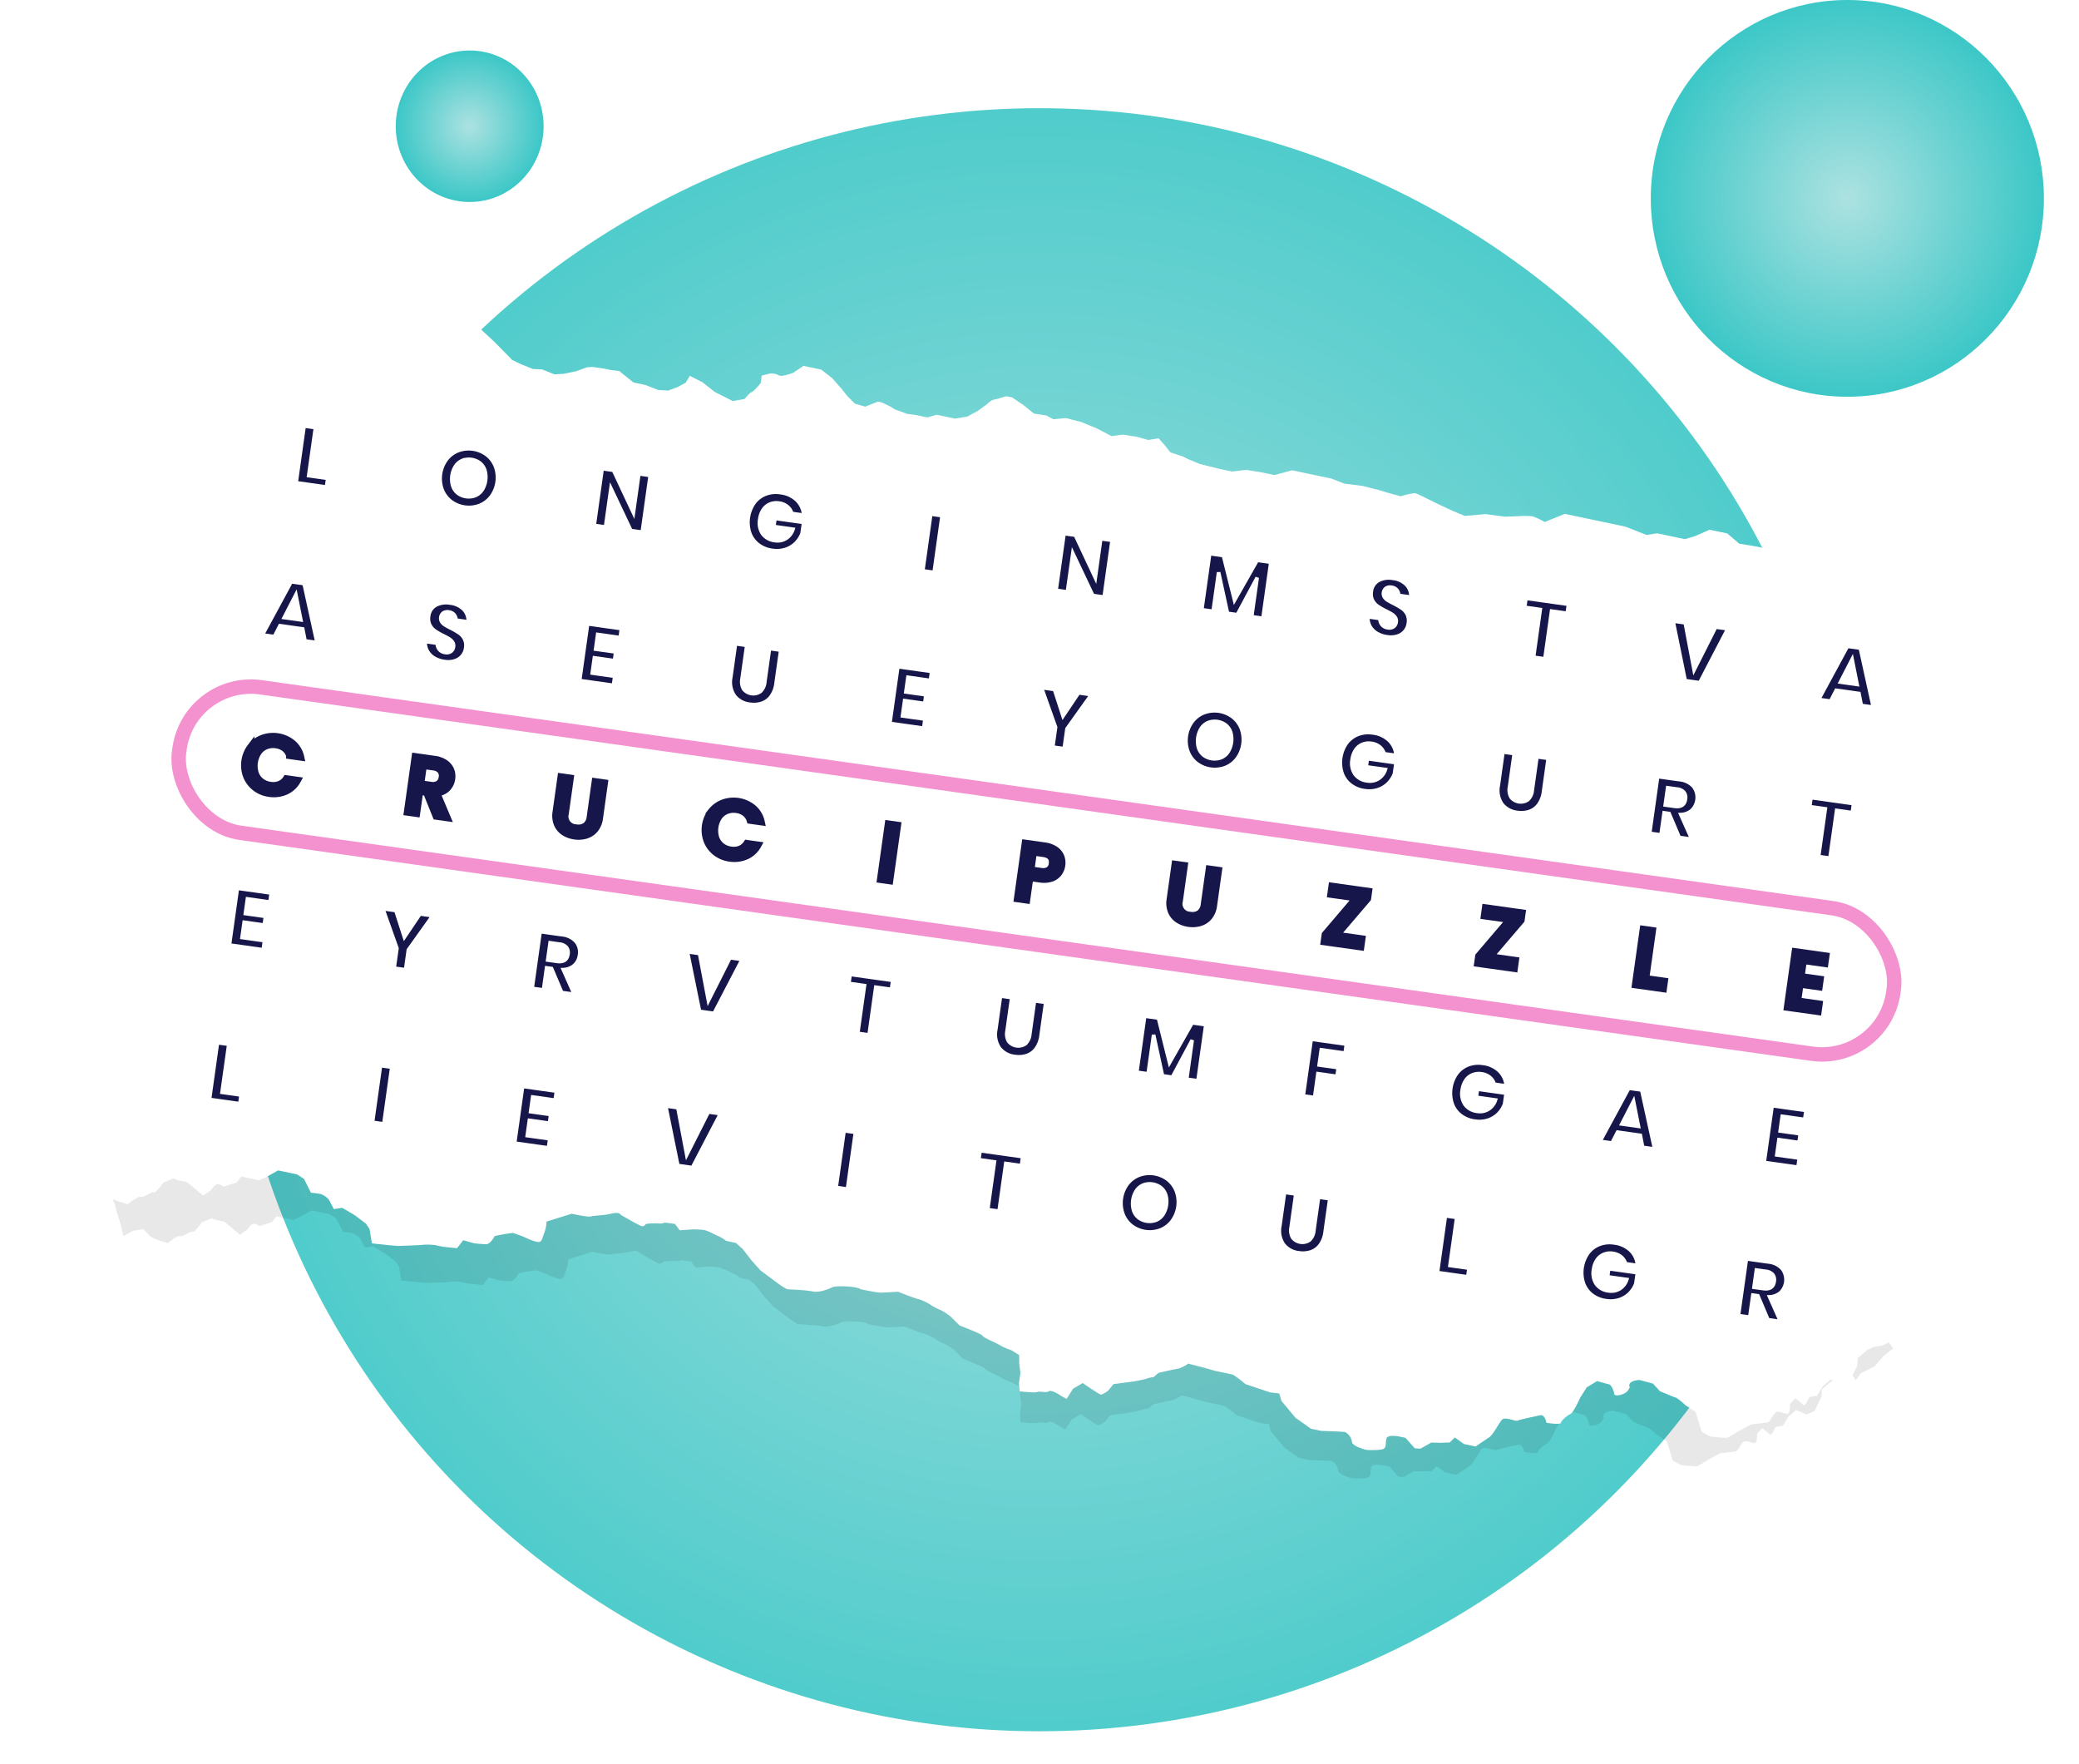 <svg xmlns="http://www.w3.org/2000/svg" xmlns:xlink="http://www.w3.org/1999/xlink" width="576.465" height="489" viewBox="0 0 576.465 489">
  <defs>
    <radialGradient id="radial-gradient" cx="0.5" cy="0.5" r="0.665" gradientUnits="objectBoundingBox">
      <stop offset="0" stop-color="#ace2e1"/>
      <stop offset="1" stop-color="#17bebe"/>
    </radialGradient>
    <radialGradient id="radial-gradient-3" r="0.822" xlink:href="#radial-gradient"/>
    <filter id="Ellisse_2783" x="53.733" y="21" width="469" height="468" filterUnits="userSpaceOnUse">
      <feOffset dy="3" input="SourceAlpha"/>
      <feGaussianBlur stdDeviation="3" result="blur"/>
      <feFlood flood-opacity="0.161"/>
      <feComposite operator="in" in2="blur"/>
      <feComposite in="SourceGraphic"/>
    </filter>
    <clipPath id="clip-path">
      <path id="Tracciato_58896" data-name="Tracciato 58896" d="M0,0,533.018,16.246l7.1,282.656L7.1,282.656Z" fill="none"/>
    </clipPath>
    <clipPath id="clip-path-2">
      <path id="Tracciato_58895" data-name="Tracciato 58895" d="M0,0,533.015,16.246l7.1,282.656L7.1,282.656Z" fill="none"/>
    </clipPath>
    <clipPath id="clip-path-3">
      <path id="Tracciato_58894" data-name="Tracciato 58894" d="M0,0,509.568,15.532,516.2,279.358,6.632,263.827Z" fill="none"/>
    </clipPath>
  </defs>
  <g id="Raggruppa_13450" data-name="Raggruppa 13450" transform="translate(-1416.989 12501)">
    <ellipse id="Ellisse_2789" data-name="Ellisse 2789" cx="54.5" cy="55" rx="54.5" ry="55" transform="translate(1874.722 -12501)" fill="url(#radial-gradient)"/>
    <ellipse id="Ellisse_2788" data-name="Ellisse 2788" cx="20.5" cy="21" rx="20.5" ry="21" transform="translate(1526.722 -12487)" fill="url(#radial-gradient)"/>
    <g transform="matrix(1, 0, 0, 1, 1416.99, -12501)" filter="url(#Ellisse_2783)">
      <ellipse id="Ellisse_2783-2" data-name="Ellisse 2783" cx="225.5" cy="225" rx="225.5" ry="225" transform="translate(62.73 27)" fill="url(#radial-gradient-3)"/>
    </g>
    <g id="Raggruppa_6994" data-name="Raggruppa 6994" transform="translate(1416.99 -12434.582)">
      <g id="Raggruppa_6993" data-name="Raggruppa 6993" transform="translate(41.599 0) rotate(8)">
        <g id="Raggruppa_6984" data-name="Raggruppa 6984" clip-path="url(#clip-path)">
          <g id="Raggruppa_6983" data-name="Raggruppa 6983">
            <g id="Raggruppa_6982" data-name="Raggruppa 6982" clip-path="url(#clip-path-2)">
              <g id="Raggruppa_6981" data-name="Raggruppa 6981" transform="translate(13.831 19.236)" opacity="0.44">
                <g id="Raggruppa_6980" data-name="Raggruppa 6980" opacity="0.205">
                  <g id="Raggruppa_6979" data-name="Raggruppa 6979" clip-path="url(#clip-path-3)">
                    <path id="Tracciato_58890" data-name="Tracciato 58890" d="M12.059,242.989l-1.489-3.127-.827-2.073-2.648-4.416.829-4.582L7.1,226.314l.829-2.969,1.657-2.711s-.5-4.874-.992-4.909S7.1,212.6,7.1,212.6v-2.017l-1.324-2.914,0-5.244v-6.05l1.657-2.307.663-3.383-.827-2.275-1.49-2.926s-1.159-1.088-1.158-1.692,0-4.841,0-4.841v-2.622l0-8.269,0-6.454-1.986-2.555a25.314,25.314,0,0,1-1.655-3.542,35.354,35.354,0,0,1,0-4.235L0,147.976l.994-2.554.5-8.235,1.161-5.769-.661-3.273,1.491-3.73L5.141,121.3l1.49.1-.579-3.266-.744-3.278-2.318-2.377,1.492-4.133,1.575-5.137L7.3,101.884a7.459,7.459,0,0,0,.166-2.207C7.3,99.061,6.06,95.748,6.06,95.748s.414-1.786,0-2.42,0-4.235,0-4.235l.745-1.361,1.822-3.3-1.158-2.3L8.3,80.169l.5-3.8,1.491-3.529,1.822-3.3V61.875l-1.489-4.338L9.466,55.845,8.97,54.4,7.646,51.081l-1.573-.107L4.335,49.04l-1.656-.113-1.49-.1,0-4.437.828-2.364a1.6,1.6,0,0,0,.332-.986c0-.605,0-4.639,0-4.639l1.16-2.341.5-2.588V27.639l-.329-5.468-1.159-2.7S1.365,15.558.869,15.121a6.017,6.017,0,0,1-.827-2.275L1.035,11.3l2.981.2L7,12.716l3.146-.794,1.987.136,3.808,1.268,3.477,2.255,3.809-2.765,3.644-2.374,2.483.17L31.5,8.137l2.65.181,2.815.192,3.311,3.252L41.6,14.676l1.821-.682,1.656-1.5,4.8-3.1,4.14.282,2.153.147,2.483-.839L61.64,5.153s1.491-2.52,1.987-2.486l2.65.181,4.14-.725,3.311,2.445,2.815.192L80.186,4l2.981-2.015s2.152-.257,2.815.193,4.47,3.129,4.47,3.129l5.132,3.981,2.483.775,3.312.831,2.318-.245,3.477.843,2.319-.447L112.8,9.857l2.65-1.433,1.49-.3,3.312.024,1.656.113,2.152-.055,4.139,2.5,3.311.226,3.477.842,2.649-.223,2.318-1.253,1.988-1.478.828-1.96,3.642,1.257,3.477,2.052,5.133,1.762,2.981-1.006s1.159-1.938,1.657-2.105,1.988-2.688,1.988-2.688V4.117l2.153-.862a4.332,4.332,0,0,1,2.318.158c.662.449,3.643-1.162,3.643-1.162L172.251,0,174.4.147l2.649.181L180.2,2.156l2.814,2.411L184.834,6.3l2.317,1.772,2.815.394,3.147-1.8.993.068,2.484.774a8.119,8.119,0,0,0,1.821.73c.5.034,2.814.6,2.814.6l2.318-.043,3.146.214,2.318-1.052L211,8.091l2.981.2,3.146-1,2.484-1.847,2.153-2.072s.994-1.344,1.656-1.5a30.7,30.7,0,0,0,3.147-1.4l1.656.113,3.311,1.638,2.98,1.817,3.311.024,1.987.74,3.312-.782,4.139.484,4.3,1.1L255.7,7.11,258.6,6.3l3.729.053,3.146.417,2.65-.827,1.821,1.536,1.821,1.738,3.477.64,1.49.505,3.146.819,5.133.553,3.642.249,3.644-.961,4.139.081,3.477.238,4.471-1.914,3.477.238,3.809.26,3.311.226,3.643.854,4.8-.076,4.8.53,2.153.349,3.477.439a18.169,18.169,0,0,1,3.643-1.364c.663.045,6.457,2.054,6.457,2.054l4.305,1.3,3.145.82,5.3-1.252,5.3-.041,4.8-.883a18.628,18.628,0,0,1,2.484-.234,25.564,25.564,0,0,1,3.311,1.033l4.969-2.888,6.623.452,5.63.384,4.139.283,5.8,1.4,2.815-.816,1.987.135,5.464.374,2.649-1.231L416.152,9.6l4.8.328,3.477,2.254,4.305.093,7.948.543L440,11.224l2.319.159,3.642.249,2.981-2.418,3.478-1.981L455.4,6.226l3.146-1.2,4.967,2.759,1.323,3.519,3.643.249,3.477.238,3.145,2.634,2.317,3.991,2.979,3.632,1.82,6.377,2.814,4.025,3.145,2.836,2.979,4.237,3.312,1.436,2.317,1.772,1.158,5.726,1.986,3.161,1.82,5.167,0,7.059v5.647l1.489,2.926v4.235s.662,2.062,0,3.227.587,4.276.293,4.861.044,4.844.044,4.844.652,2.868.983,4.1a17.253,17.253,0,0,1,0,4.235l.146,4.447-1.8,5.726-.664,4.19-.167,3.417,1.82,2.948,1.655,3.34-1.657,2.711-1.987,1.276.164,4.247,1.324,2.713.826,3.687,1.323,5.334-1.491,2.923-.829,2.565.165,2.835.826,6.107-.166,2.409-.5,5.21-.5,3.395v2.622l.33,2.846,1.324,2.309,1.986,2.959,1.82,2.747v4.235l1.656,1.525v4.639l-2.319,2.665a3.068,3.068,0,0,0-.331,1.389c0,.807,0,1.21,0,2.218s-.663,2.375-1.16,2.341-1.656,2.509-1.656,2.509l.661,2.465-1.822,4.111-2.319,2.463-1.988,3.092-3.478,2.384-1.16,2.139-1.324-1.5-1.656,1.1-2.153.659-1.656,1.1-2.154,2.476.165,2.028-1.326,4.145-1.987,1.277-3.146-.82-1.822,2.094-1.16,2.744s-2.153.459-2.153,1.064a6.212,6.212,0,0,1-.828,1.96l-2.649-1.592-1.159,1.736s.33,2.241-.166,2.611-2.649-.584-3.312.177-1.16,2.744-1.657,2.913-4.305,1.118-4.305,1.118l-3.478,2.586a16.127,16.127,0,0,1-2.319,1.859c-.5.168-4.47.3-4.47.3l-2.484-.976-2.317-5-2.98-1.413a13.9,13.9,0,0,0-2.649-1.593c-.5-.034-4.471-1.112-4.471-1.112l-2.152-1.761-3.643-.45s-2.484.435-2.484,1.645.5-.37,0,1.21-3.478,2.586-3.644,1.768-1.158-2.3-1.655-2.331-3.311-.428-3.311-.428l-2.484,2.049-1.326,2.935s-1.16,4.156-1.988,4.7-2.153,2.071-2.153,2.676-3.809.547-3.809.547-.662-2.264-1.986-1.75-5.134,1.868-5.63,2.238-3.477-.641-4.14.323-1.822,4.312-2.651,5.063l-3.313,3-3.146-.215-2.649-1.391-1.16,1.535s-.993.134-1.656.29-3.146.39-3.146.39l-2.65,2.038-1.49.1-2.814-2.411-1.656-.113s-3.146-.215-3.312.983.33,2.242-.332,2.8-3.146.794-3.975.939-4.471-.507-4.636-1.527a3.5,3.5,0,0,0-2.152-2.366c-.663-.045-6.292.579-6.292.579l-2.815-.192-4.47-2.322-4.3-3.925-.828-1.871-2.483.032-6.789-1.27a27.043,27.043,0,0,0-3.643-2.064l-4.967-.339-2.649-.382-4.471-.507a10.267,10.267,0,0,1-2.318,1.657c-.662.156-5.134,1.868-5.134,1.868l-1.159,1.333a6.68,6.68,0,0,0-1.822.683,30.066,30.066,0,0,1-3.809,1.353l-4.637,1.3-1.16,1.938s-1.325,1.321-1.822,1.287-5.132-2.367-5.132-2.367l-2.319,1.858-1.325,2.935s-1.325-.494-1.821-.73-2.649-1.189-3.146-.618-2.484.234-2.98.6-4.637.49-4.637.49l-.5-2.051v-2.824l-.661-2.465-.33-2.241s-1.656-.718-2.152-.954a17.859,17.859,0,0,1-2.98-.809c-1.656-.718-5.133-1.56-5.216-1.97s-6.374-1.847-6.374-1.847l-2.649-2a14.9,14.9,0,0,0-2.318-1.167c-.828-.258-2.484-.775-2.98-1.011a13.267,13.267,0,0,0-3.808-1.268c-1.325-.091-5.63-1.192-5.63-1.192s-3.643.76-4.636.894-5.3-.16-5.3-.16c-1.158-.684-6.623-.049-7.451.5s-3.147,2-5.134,1.868-6.292.377-6.789.343a19.693,19.693,0,0,1-2.98-1.414l-4.635-2.535-2.814-2.411-2.648-2.6-1.987-1.346-2.649-.18a10.636,10.636,0,0,0-2.152-.954,34.14,34.14,0,0,0-3.974-1.078,18.964,18.964,0,0,0-3.643.357l-2.815.615-1.49-1.514-2.649.021a4.074,4.074,0,0,1-1.822.48,15.871,15.871,0,0,0-3.146.592s-.331.784-.993.739-5.96-2.222-5.96-2.222-.331-.83-2.484.032-4.471,1.106-5.134,1.464-3.974.132-3.974.132l-1.325-.091-6.293,3a10.358,10.358,0,0,1-.167,3.014c-.332.986-.166,2.005-.828,2.565s-4.471-.709-4.471-.709-2.483-.573-2.98-.607a42.648,42.648,0,0,0-4.637,1.5s-.828,2.364-1.987,2.486-3.146.188-3.146.188l-2.98-.405-1.326,2.33-3.643.155-2.152-.147a15.079,15.079,0,0,0-3.975.535c-2.318.447-4.8.883-5.63,1.028s-7.12.321-7.12.321l-1.158-3.71L89.055,242.8l-3.311-1.84-3.477-1.448-2.152.66-1.655-2.332a5.493,5.493,0,0,0-2.318-1.167c-.994-.068-2.649.021-2.649.021l-2.317-3.386-1.987-.942-3.643-.249-1.49-.1-2.65,2.037-1.988,1.276-4.8-.328-.995,1.747L50.31,238.34s-1.655-1.121-2.484.234L47,239.93l-1.656,1.5-1.159-.685-3.642-2.265-2.65-.181-.993-.27-2.484,1.444-.994,1.747-.828,1.154-.828.145-2.153,1.466a11.489,11.489,0,0,0-1.325.313,17.713,17.713,0,0,0-2.485,2.25s-1.656-.314-2.318-.359a17.034,17.034,0,0,1-2.65-.786l-2.317-1.772-2.65.827-2.484,1.847Z" transform="translate(3.947 9.068)"/>
                  </g>
                </g>
              </g>
              <path id="Tracciato_58891" data-name="Tracciato 58891" d="M12.6,252.559l-1.557-3.251-.865-2.156-2.769-4.591.868-4.763-.865-2.575.867-3.086,1.734-2.817s-.518-5.067-1.037-5.1-1.557-3.251-1.557-3.251v-2.1l-1.384-3.029,0-5.451,0-3.773V204.1l1.734-2.4.694-3.518L7.6,195.819l-1.557-3.041s-1.212-1.13-1.212-1.759,0-5.032,0-5.032v-2.725l0-8.6,0-6.709L2.766,165.3a26.222,26.222,0,0,1-1.73-3.682,36.518,36.518,0,0,1,0-4.4L0,153.789l1.041-2.655.523-8.56,1.216-6-.691-3.4L3.649,129.3l1.734-3.236,1.558.106-.6-3.4-.778-3.407-2.424-2.471L4.7,112.6l1.648-5.339,1.3-1.379a7.709,7.709,0,0,0,.175-2.294c-.173-.641-1.471-4.084-1.471-4.084s.434-1.857,0-2.516,0-4.4,0-4.4l.78-1.414,1.907-3.435L7.826,85.343,8.693,83.3l.521-3.948,1.561-3.667,1.907-3.434,0-3.145,0-4.822-1.557-4.509-1.212-1.76-.519-1.5L8.014,53.068l-1.646-.112L4.551,50.945l-1.732-.118L1.26,50.721l0-4.612.867-2.458a1.659,1.659,0,0,0,.347-1.024c0-.629,0-4.822,0-4.822l1.213-2.433.521-2.69,0-3.984-.343-5.684L2.66,20.206S1.45,16.14.93,15.685A6.23,6.23,0,0,1,.065,13.32l1.041-1.606,3.117.212,3.117,1.26,3.291-.824,2.078.141,3.983,1.32,3.637,2.344,3.985-2.874,3.812-2.466,2.6.176,2.253-2.572,2.771.189,2.945.2L42.154,12.2l1.384,3.03,1.905-.709,1.732-1.56L52.2,9.739l4.33.295,2.252.154,2.6-.871L64.5,5.335s1.56-2.62,2.079-2.585l2.771.189,4.33-.754,3.463,2.542,2.945.2L83.9,4.139l3.119-2.094s2.251-.266,2.944.2S94.637,5.5,94.637,5.5l5.368,4.139,2.6.806,3.464.865,2.425-.255,3.637.877,2.425-.464,3.464-1.232,2.772-1.489,1.559-.313,3.464.026,1.732.118L129.8,8.52l4.329,2.6,3.464.236,3.637.877L144,12l2.425-1.3L148.5,9.164l.867-2.038,3.81,1.307,3.636,2.135,5.368,1.833,3.119-1.045s1.213-2.015,1.733-2.189,2.08-2.794,2.08-2.794v-2.1l2.252-.895a4.559,4.559,0,0,1,2.424.165c.693.467,3.811-1.208,3.811-1.208L180.2,0l2.251.154,2.771.188,3.29,1.9,2.944,2.506,1.9,1.807L195.787,8.4l2.945.41,3.291-1.873,1.039.071,2.6.806a8.552,8.552,0,0,0,1.9.758c.52.035,2.944.62,2.944.62l2.425-.044,3.29.224,2.426-1.093,2.078.141,3.118.212L227.137,7.6l2.6-1.92,2.253-2.154s1.04-1.4,1.733-1.559A32.271,32.271,0,0,0,237.013.511l1.732.118,3.463,1.7,3.116,1.889,3.464.026,2.078.77,3.464-.812,4.33.5,4.5,1.145,4.33,1.553,3.028-.842,3.9.055,3.291.433,2.772-.859,1.9,1.6,1.9,1.807,3.637.667,1.559.525,3.29.853,5.369.575,3.811.26,3.81-1,4.33.085,3.637.248,4.678-1.988,3.637.248,3.983.271,3.464.235,3.81.889,5.023-.078,5.023.551,2.252.363,3.637.457a19.109,19.109,0,0,1,3.811-1.418c.693.048,6.754,2.137,6.754,2.137l4.5,1.355,3.291.853,5.543-1.3,5.542-.043,5.023-.916a19.677,19.677,0,0,1,2.6-.242,26.937,26.937,0,0,1,3.463,1.074l5.2-3,6.928.472,5.889.4,4.33.295,6.061,1.461,2.945-.848,2.078.141,5.716.389,2.772-1.279,3.638-2.268,5.023.342,3.636,2.345,4.5.1,8.314.565,3.465-1.651,2.424.165,3.811.26,3.119-2.514,3.638-2.059,3.118-1.046,3.291-1.244,5.195,2.87,1.384,3.658,3.811.26,3.637.247,3.29,2.74,2.423,4.148,3.116,3.777,1.9,6.629,2.942,4.183,3.29,2.95,3.116,4.406,3.463,1.494,2.424,1.842,1.209,5.953,2.077,3.286,1.9,5.371,0,7.338,0,5.871,1.557,3.041,0,4.4s.692,2.144,0,3.354.614,4.445.306,5.053.045,5.035.045,5.035.682,2.982,1.028,4.263a17.845,17.845,0,0,1,0,4.4l.151,4.623-1.888,5.952-.7,4.356-.174,3.553,1.9,3.065,1.731,3.473-1.734,2.817-2.079,1.326.171,4.415,1.384,2.82.864,3.833,1.383,5.545-1.56,3.039-.868,2.667.172,2.946.863,6.349-.174,2.5-.522,5.416-.521,3.529,0,2.726.345,2.959,1.384,2.4,2.077,3.076,1.9,2.855v4.4l1.731,1.585,0,3.145v1.677l-2.426,2.77a3.17,3.17,0,0,0-.347,1.444c0,.839,0,1.258,0,2.306s-.694,2.469-1.214,2.433-1.734,2.608-1.734,2.608l.692,2.563-1.908,4.273-2.426,2.561-2.079,3.214-3.638,2.478-1.213,2.224-1.385-1.562-1.733,1.14-2.252.686-1.732,1.14-2.253,2.572.172,2.108-1.388,4.308-2.079,1.326-3.29-.853-1.906,2.177-1.213,2.852s-2.252.476-2.253,1.105a6.434,6.434,0,0,1-.867,2.038l-2.771-1.656-1.213,1.8s.345,2.33-.174,2.714-2.771-.608-3.464.183-1.214,2.853-1.733,3.027-4.5,1.161-4.5,1.161l-3.639,2.688a16.888,16.888,0,0,1-2.425,1.931c-.52.174-4.677.311-4.677.311l-2.6-1.016-2.423-5.2-3.117-1.47a14.571,14.571,0,0,0-2.77-1.656c-.52-.035-4.677-1.157-4.677-1.157l-2.25-1.83-3.81-.469s-2.6.452-2.6,1.71.52-.384,0,1.258-3.638,2.688-3.811,1.837-1.212-2.388-1.731-2.424-3.464-.445-3.464-.445l-2.6,2.129-1.387,3.05s-1.214,4.32-2.08,4.89-2.253,2.153-2.253,2.782-3.984.568-3.984.568-.691-2.354-2.077-1.819-5.37,1.941-5.89,2.324-3.637-.667-4.33.334-1.907,4.483-2.773,5.262l-3.465,3.119-3.291-.224-2.771-1.447-1.213,1.595s-1.039.139-1.732.3-3.291.405-3.291.405l-2.772,2.118-1.559.1-2.943-2.507-1.732-.118s-3.29-.224-3.464,1.022.345,2.33-.347,2.912-3.291.825-4.157.975-4.676-.528-4.849-1.588a3.644,3.644,0,0,0-2.25-2.459c-.693-.047-6.582.6-6.582.6l-2.944-.2-4.676-2.415-4.5-4.081-.865-1.946-2.6.033-7.1-1.322A28.248,28.248,0,0,0,337,260.379l-5.2-.354-2.771-.4-4.676-.528a10.745,10.745,0,0,1-2.426,1.722c-.693.162-5.37,1.94-5.37,1.94l-1.213,1.385a7.033,7.033,0,0,0-1.905.709,31.645,31.645,0,0,1-3.985,1.406l-4.85,1.348-1.213,2.013s-1.386,1.374-1.906,1.338-5.368-2.462-5.368-2.462l-2.426,1.931-1.387,3.05s-1.385-.513-1.9-.759-2.771-1.236-3.291-.643-2.6.242-3.117.627-4.85.508-4.85.508l-.519-2.132v-2.935l-.691-2.563-.345-2.33s-1.732-.747-2.252-.992a18.749,18.749,0,0,1-3.117-.841c-1.732-.747-5.368-1.623-5.455-2.048s-6.667-1.922-6.667-1.922l-2.771-2.075a15.649,15.649,0,0,0-2.424-1.214c-.866-.269-2.6-.806-3.117-1.051a13.907,13.907,0,0,0-3.983-1.319c-1.386-.094-5.888-1.239-5.888-1.239s-3.811.789-4.85.928-5.542-.168-5.542-.168c-1.212-.711-6.928-.052-7.794.518s-3.292,2.082-5.37,1.941-6.582.39-7.1.355a20.648,20.648,0,0,1-3.117-1.47l-4.848-2.636-2.943-2.507-2.77-2.7-2.078-1.4-2.771-.189a11.156,11.156,0,0,0-2.251-.992c-.52-.036-2.771-1.027-4.156-1.122a19.951,19.951,0,0,0-3.811.37l-2.945.638-1.558-1.574-2.771.022a4.282,4.282,0,0,1-1.906.5,16.639,16.639,0,0,0-3.291.615s-.347.815-1.04.768-6.234-2.311-6.234-2.311-.346-.862-2.6.033-4.677,1.15-5.37,1.521-4.157.137-4.157.137l-1.385-.095-6.584,3.117a10.705,10.705,0,0,1-.174,3.133c-.347,1.024-.174,2.085-.868,2.667s-4.676-.738-4.676-.738-2.6-.6-3.117-.631a44.8,44.8,0,0,0-4.85,1.557s-.868,2.457-2.08,2.584-3.291.195-3.291.195l-3.118-.421-1.387,2.421-3.811.16-2.251-.153a15.873,15.873,0,0,0-4.157.556c-2.425.464-5.023.916-5.89,1.067s-7.448.331-7.448.331l-1.21-3.856-1.212-1.341-3.463-1.913-3.637-1.505-2.252.685-1.731-2.424a5.754,5.754,0,0,0-2.425-1.213c-1.039-.071-2.771.021-2.771.021l-2.423-3.519-2.078-.98-3.81-.26-1.559-.106-2.772,2.117-2.079,1.327-5.023-.342-1.04,1.816-3.465,1.651s-1.731-1.166-2.6.242l-.867,1.409-1.733,1.56-1.212-.712-3.809-2.356-2.771-.189-1.039-.281-2.6,1.5-1.04,1.816-.867,1.2-.866.15L30.957,253.6a12.044,12.044,0,0,0-1.385.324,18.528,18.528,0,0,0-2.6,2.339s-1.732-.327-2.425-.375a17.877,17.877,0,0,1-2.771-.817l-2.424-1.843-2.772.86-2.6,1.92Z" transform="translate(4.103 9.461)" fill="#fff"/>
            </g>
          </g>
        </g>
      </g>
      <path id="Tracciato_86951" data-name="Tracciato 86951" d="M480.054,14.632" transform="translate(51.354 165.977) rotate(8)" fill="none" stroke="#eb47ac" stroke-width="2"/>
    </g>
    <g id="Raggruppa_13449" data-name="Raggruppa 13449" transform="translate(1355.393 -12964.356) rotate(8)">
      <path id="Tracciato_86952" data-name="Tracciato 86952" d="M234.607,569.01h5.332v2.43h-8.5V555.557h3.172Z" transform="translate(-6.011 -0.053)" fill="#16164b" stroke="#fff" stroke-width="1"/>
      <path id="Tracciato_86953" data-name="Tracciato 86953" d="M237.942,623.271h-6.367l-1.125,3.2H227.1l5.85-15.7h3.622l5.826,15.7h-3.352Zm-.855-2.407-2.339-6.7-2.339,6.7Z" transform="translate(-5.072 -12.006)" fill="#16164b" stroke="#fff" stroke-width="1"/>
      <path id="Tracciato_86954" data-name="Tracciato 86954" d="M233.99,723.351v4.117h5.624v2.43H233.99v4.274h6.3v2.542h-9.471V720.831h9.471v2.52Z" transform="translate(-5.878 -35.837)" fill="#16164b" stroke="#fff" stroke-width="1"/>
      <path id="Tracciato_86955" data-name="Tracciato 86955" d="M234.607,789.375h5.332v2.43h-8.5V775.922h3.172Z" transform="translate(-6.011 -47.765)" fill="#16164b" stroke="#fff" stroke-width="1"/>
      <path id="Tracciato_86956" data-name="Tracciato 86956" d="M293.564,556.348a7.514,7.514,0,0,1,2.857,2.891,8.954,8.954,0,0,1,0,8.4,7.487,7.487,0,0,1-2.857,2.9,8.4,8.4,0,0,1-8.077,0,7.482,7.482,0,0,1-2.857-2.9,8.96,8.96,0,0,1,0-8.4,7.509,7.509,0,0,1,2.857-2.891,8.4,8.4,0,0,1,8.077,0Zm-6.49,2.52a4.307,4.307,0,0,0-1.653,1.811,6.658,6.658,0,0,0,0,5.511A4.307,4.307,0,0,0,287.074,568a5.088,5.088,0,0,0,4.9,0,4.312,4.312,0,0,0,1.653-1.811,6.666,6.666,0,0,0,0-5.511,4.312,4.312,0,0,0-1.653-1.811,5.089,5.089,0,0,0-4.9,0Z" transform="translate(-16.87)" fill="#16164b" stroke="#fff" stroke-width="1"/>
      <path id="Tracciato_86957" data-name="Tracciato 86957" d="M295.24,624.409a4.353,4.353,0,0,1-1.8,1.642,6.231,6.231,0,0,1-2.9.619,7.545,7.545,0,0,1-3.015-.574,5.1,5.1,0,0,1-2.126-1.654,4.769,4.769,0,0,1-.91-2.52h3.374a2.58,2.58,0,0,0,.776,1.608,2.435,2.435,0,0,0,1.766.641,2.058,2.058,0,0,0,1.518-.528,1.843,1.843,0,0,0,.529-1.362,1.785,1.785,0,0,0-.427-1.225,3.122,3.122,0,0,0-1.08-.776q-.652-.293-1.8-.675a17.645,17.645,0,0,1-2.43-.979,4.486,4.486,0,0,1-1.608-1.406,4.027,4.027,0,0,1-.664-2.408,3.914,3.914,0,0,1,1.474-3.228,6.056,6.056,0,0,1,3.9-1.181,6.181,6.181,0,0,1,4.015,1.215,4.588,4.588,0,0,1,1.7,3.24h-3.42a2.379,2.379,0,0,0-.72-1.406,2.237,2.237,0,0,0-1.6-.551,2.1,2.1,0,0,0-1.417.461,1.878,1.878,0,0,0-.124,2.5,3.166,3.166,0,0,0,1.058.753,17.374,17.374,0,0,0,1.743.653,23.213,23.213,0,0,1,2.486,1.011,4.4,4.4,0,0,1,1.631,1.417,4.167,4.167,0,0,1,.675,2.475A4.307,4.307,0,0,1,295.24,624.409Z" transform="translate(-17.488 -11.928)" fill="#16164b" stroke="#fff" stroke-width="1"/>
      <path id="Tracciato_86958" data-name="Tracciato 86958" d="M296.775,720.831,291.4,731.157v5.557h-3.2v-5.557l-5.4-10.326h3.644l3.375,6.952,3.374-6.952Z" transform="translate(-17.134 -35.837)" fill="#16164b" stroke="#fff" stroke-width="1"/>
      <path id="Tracciato_86959" data-name="Tracciato 86959" d="M292.869,775.922V791.8H289.7V775.922Z" transform="translate(-18.626 -47.765)" fill="#16164b" stroke="#fff" stroke-width="1"/>
      <path id="Tracciato_86960" data-name="Tracciato 86960" d="M351.447,571.708h-3.172l-7.109-10.8v10.8h-3.172V555.825h3.172l7.109,10.888V555.825h3.172Z" transform="translate(-29.083 -0.111)" fill="#16164b" stroke="#fff" stroke-width="1"/>
      <path id="Tracciato_86961" data-name="Tracciato 86961" d="M343.707,613.44v4.117h5.624v2.43h-5.624v4.275h6.3V626.8h-9.472V610.92h9.472v2.52Z" transform="translate(-29.633 -12.04)" fill="#16164b" stroke="#fff" stroke-width="1"/>
      <path id="Tracciato_86962" data-name="Tracciato 86962" d="M347.336,736.993l-3.712-6.186h-1.4v6.186h-3.172V721.111h6.052a5.98,5.98,0,0,1,4.218,1.349,4.63,4.63,0,0,1,1.451,3.555,4.583,4.583,0,0,1-1,3.014,4.938,4.938,0,0,1-2.891,1.62l3.959,6.344Zm-5.108-8.368h2.61q2.722,0,2.722-2.408a2.368,2.368,0,0,0-.664-1.788,2.871,2.871,0,0,0-2.058-.642h-2.61Z" transform="translate(-29.313 -35.898)" fill="#16164b" stroke="#fff" stroke-width="1"/>
      <path id="Tracciato_86963" data-name="Tracciato 86963" d="M343.707,778.725v4.118h5.624v2.43h-5.624v4.274h6.3v2.542h-9.472V776.206h9.472v2.519Z" transform="translate(-29.633 -47.827)" fill="#16164b" stroke="#fff" stroke-width="1"/>
      <path id="Tracciato_86964" data-name="Tracciato 86964" d="M404.284,556.861a6.38,6.38,0,0,1,2.453,3.859h-3.33a3.784,3.784,0,0,0-1.5-1.721,4.457,4.457,0,0,0-2.418-.641,4.656,4.656,0,0,0-2.43.63,4.257,4.257,0,0,0-1.642,1.8,6.061,6.061,0,0,0-.585,2.745,5.392,5.392,0,0,0,1.338,3.892,4.828,4.828,0,0,0,3.656,1.395,4.461,4.461,0,0,0,2.936-1.013,4.7,4.7,0,0,0,1.586-2.812h-5.376v-2.272h8.031v3.06a7.474,7.474,0,0,1-1.316,2.9,7.077,7.077,0,0,1-2.564,2.126,7.968,7.968,0,0,1-3.633.8,8.156,8.156,0,0,1-4.129-1.024,7.05,7.05,0,0,1-2.767-2.857,9.483,9.483,0,0,1,0-8.391,7.148,7.148,0,0,1,2.756-2.868,8.035,8.035,0,0,1,4.116-1.035A7.824,7.824,0,0,1,404.284,556.861Z" transform="translate(-40.693 -0.026)" fill="#16164b" stroke="#fff" stroke-width="1"/>
      <path id="Tracciato_86965" data-name="Tracciato 86965" d="M396.5,610.621v9.314a4.136,4.136,0,0,0,.821,2.8,3.454,3.454,0,0,0,4.724,0,4.132,4.132,0,0,0,.821-2.8v-9.314h3.15v9.314a7.746,7.746,0,0,1-.821,3.722,5.288,5.288,0,0,1-2.273,2.261,7.128,7.128,0,0,1-3.3.743,6.175,6.175,0,0,1-4.567-1.71,6.8,6.8,0,0,1-1.71-5.017v-9.314Z" transform="translate(-41.069 -11.975)" fill="#16164b" stroke="#fff" stroke-width="1"/>
      <path id="Tracciato_86966" data-name="Tracciato 86966" d="M395.058,720.925,399.31,733.5l4.275-12.576h3.4l-5.624,15.882h-4.072l-5.624-15.882Z" transform="translate(-40.703 -35.857)" fill="#16164b" stroke="#fff" stroke-width="1"/>
      <path id="Tracciato_86967" data-name="Tracciato 86967" d="M395.058,776.027,399.31,788.6l4.275-12.576h3.4l-5.624,15.882h-4.072l-5.624-15.882Z" transform="translate(-40.703 -47.788)" fill="#16164b" stroke="#fff" stroke-width="1"/>
      <path id="Tracciato_86968" data-name="Tracciato 86968" d="M458.565,555.557V571.44h-3.172V555.557Z" transform="translate(-54.501 -0.053)" fill="#16164b" stroke="#fff" stroke-width="1"/>
      <path id="Tracciato_86969" data-name="Tracciato 86969" d="M454.545,613.169v4.116h5.625v2.43h-5.625v4.275h6.3v2.542h-9.472V610.649h9.472v2.52Z" transform="translate(-53.631 -11.981)" fill="#16164b" stroke="#fff" stroke-width="1"/>
      <path id="Tracciato_86970" data-name="Tracciato 86970" d="M461.732,720.831v2.52h-4.388v13.363h-3.172V723.351h-4.365v-2.52Z" transform="translate(-53.292 -35.837)" fill="#16164b" stroke="#fff" stroke-width="1"/>
      <path id="Tracciato_86971" data-name="Tracciato 86971" d="M458.565,775.922V791.8h-3.172V775.922Z" transform="translate(-54.501 -47.765)" fill="#16164b" stroke="#fff" stroke-width="1"/>
      <path id="Tracciato_86972" data-name="Tracciato 86972" d="M516.519,571.708h-3.172l-7.109-10.8v10.8h-3.172V555.825h3.172l7.109,10.888V555.825h3.172Z" transform="translate(-64.823 -0.111)" fill="#16164b" stroke="#fff" stroke-width="1"/>
      <path id="Tracciato_86973" data-name="Tracciato 86973" d="M516.706,610.92l-5.377,10.326V626.8h-3.194v-5.557l-5.4-10.326h3.644l3.374,6.952,3.374-6.952Z" transform="translate(-64.752 -12.04)" fill="#16164b" stroke="#fff" stroke-width="1"/>
      <path id="Tracciato_86974" data-name="Tracciato 86974" d="M506.718,721.01v9.313a4.138,4.138,0,0,0,.821,2.8,3.457,3.457,0,0,0,4.724,0,4.138,4.138,0,0,0,.821-2.8V721.01h3.15v9.313a7.745,7.745,0,0,1-.821,3.723,5.286,5.286,0,0,1-2.272,2.261,7.127,7.127,0,0,1-3.3.743,6.169,6.169,0,0,1-4.567-1.71,6.8,6.8,0,0,1-1.71-5.017V721.01Z" transform="translate(-64.932 -35.876)" fill="#16164b" stroke="#fff" stroke-width="1"/>
      <path id="Tracciato_86975" data-name="Tracciato 86975" d="M515.966,776.206v2.519h-4.387v13.363h-3.172V778.725h-4.365v-2.519Z" transform="translate(-65.035 -47.827)" fill="#16164b" stroke="#fff" stroke-width="1"/>
      <path id="Tracciato_86976" data-name="Tracciato 86976" d="M572.21,555.672v15.7h-3.15V560.419l-4.027,10.955h-2.745l-4.027-10.911v10.911H555.09v-15.7h3.847l4.769,11.811,4.68-11.811Z" transform="translate(-76.087 -0.078)" fill="#16164b" stroke="#fff" stroke-width="1"/>
      <path id="Tracciato_86977" data-name="Tracciato 86977" d="M567.859,611.439a7.511,7.511,0,0,1,2.857,2.891,8.959,8.959,0,0,1,0,8.4,7.483,7.483,0,0,1-2.857,2.9,8.4,8.4,0,0,1-8.076,0,7.489,7.489,0,0,1-2.857-2.9,8.96,8.96,0,0,1,0-8.4,7.516,7.516,0,0,1,2.857-2.891,8.4,8.4,0,0,1,8.076,0Zm-6.49,2.52a4.307,4.307,0,0,0-1.653,1.811,6.667,6.667,0,0,0,0,5.512,4.31,4.31,0,0,0,1.653,1.811,5.088,5.088,0,0,0,4.9,0,4.315,4.315,0,0,0,1.653-1.811,6.667,6.667,0,0,0,0-5.512,4.312,4.312,0,0,0-1.653-1.811,5.089,5.089,0,0,0-4.9,0Z" transform="translate(-76.258 -11.928)" fill="#16164b" stroke="#fff" stroke-width="1"/>
      <path id="Tracciato_86978" data-name="Tracciato 86978" d="M572.21,720.946v15.7h-3.15V725.693l-4.027,10.955h-2.745l-4.027-10.911v10.911H555.09v-15.7h3.847l4.769,11.811,4.68-11.811Z" transform="translate(-76.087 -35.862)" fill="#16164b" stroke="#fff" stroke-width="1"/>
      <path id="Tracciato_86979" data-name="Tracciato 86979" d="M567.859,776.713a7.514,7.514,0,0,1,2.857,2.89,8.961,8.961,0,0,1,0,8.4,7.483,7.483,0,0,1-2.857,2.9,8.4,8.4,0,0,1-8.076,0,7.489,7.489,0,0,1-2.857-2.9,8.962,8.962,0,0,1,0-8.4,7.52,7.52,0,0,1,2.857-2.89,8.4,8.4,0,0,1,8.076,0Zm-6.49,2.52a4.3,4.3,0,0,0-1.653,1.811,6.667,6.667,0,0,0,0,5.512,4.307,4.307,0,0,0,1.653,1.811,5.088,5.088,0,0,0,4.9,0,4.312,4.312,0,0,0,1.653-1.811,6.667,6.667,0,0,0,0-5.512,4.309,4.309,0,0,0-1.653-1.811,5.088,5.088,0,0,0-4.9,0Z" transform="translate(-76.258 -47.712)" fill="#16164b" stroke="#fff" stroke-width="1"/>
      <path id="Tracciato_86980" data-name="Tracciato 86980" d="M624.394,569.318a4.363,4.363,0,0,1-1.8,1.642,6.237,6.237,0,0,1-2.9.618,7.532,7.532,0,0,1-3.015-.573,5.1,5.1,0,0,1-2.126-1.653,4.769,4.769,0,0,1-.91-2.52h3.374a2.575,2.575,0,0,0,.776,1.608,2.437,2.437,0,0,0,1.767.641,2.053,2.053,0,0,0,1.518-.529,1.84,1.84,0,0,0,.529-1.361,1.783,1.783,0,0,0-.427-1.225,3.122,3.122,0,0,0-1.08-.776q-.652-.293-1.8-.675a17.693,17.693,0,0,1-2.429-.979,4.477,4.477,0,0,1-1.609-1.406,4.023,4.023,0,0,1-.664-2.407,3.914,3.914,0,0,1,1.474-3.228,6.058,6.058,0,0,1,3.9-1.181,6.181,6.181,0,0,1,4.015,1.215,4.585,4.585,0,0,1,1.7,3.239h-3.419a2.388,2.388,0,0,0-.72-1.406,2.236,2.236,0,0,0-1.6-.551,2.108,2.108,0,0,0-1.417.461,1.879,1.879,0,0,0-.124,2.5,3.174,3.174,0,0,0,1.058.753,17.27,17.27,0,0,0,1.743.653,23.136,23.136,0,0,1,2.486,1.012,4.377,4.377,0,0,1,1.631,1.417,4.167,4.167,0,0,1,.675,2.475A4.307,4.307,0,0,1,624.394,569.318Z" transform="translate(-88.755)" fill="#16164b" stroke="#fff" stroke-width="1"/>
      <path id="Tracciato_86981" data-name="Tracciato 86981" d="M623.72,611.89a6.379,6.379,0,0,1,2.452,3.858h-3.33a3.779,3.779,0,0,0-1.5-1.721,4.457,4.457,0,0,0-2.418-.642,4.653,4.653,0,0,0-2.43.631,4.239,4.239,0,0,0-1.642,1.8,6.062,6.062,0,0,0-.585,2.745,5.39,5.39,0,0,0,1.339,3.892,4.826,4.826,0,0,0,3.656,1.395,4.463,4.463,0,0,0,2.936-1.012,4.7,4.7,0,0,0,1.586-2.812H618.41v-2.272h8.031v3.06a7.488,7.488,0,0,1-1.315,2.9,7.079,7.079,0,0,1-2.565,2.126,7.966,7.966,0,0,1-3.633.8,8.155,8.155,0,0,1-4.128-1.024,7.046,7.046,0,0,1-2.767-2.857,9.486,9.486,0,0,1,0-8.392,7.147,7.147,0,0,1,2.756-2.868,8.026,8.026,0,0,1,4.116-1.035A7.826,7.826,0,0,1,623.72,611.89Z" transform="translate(-88.204 -11.941)" fill="#16164b" stroke="#fff" stroke-width="1"/>
      <path id="Tracciato_86982" data-name="Tracciato 86982" d="M624.439,720.831v2.52h-6.682V727.6h5.354v2.43h-5.354v6.682h-3.172V720.831Z" transform="translate(-88.969 -35.837)" fill="#16164b" stroke="#fff" stroke-width="1"/>
      <path id="Tracciato_86983" data-name="Tracciato 86983" d="M615.941,775.822v9.313a4.134,4.134,0,0,0,.821,2.8,3.454,3.454,0,0,0,4.724,0,4.139,4.139,0,0,0,.821-2.8v-9.313h3.15v9.313a7.747,7.747,0,0,1-.821,3.723,5.286,5.286,0,0,1-2.272,2.261,7.131,7.131,0,0,1-3.3.742,6.174,6.174,0,0,1-4.567-1.709,6.8,6.8,0,0,1-1.71-5.017v-9.313Z" transform="translate(-88.58 -47.743)" fill="#16164b" stroke="#fff" stroke-width="1"/>
      <path id="Tracciato_86984" data-name="Tracciato 86984" d="M680.047,555.752v2.52H675.66v13.363h-3.172V558.272h-4.364v-2.52Z" transform="translate(-100.561 -0.095)" fill="#16164b" stroke="#fff" stroke-width="1"/>
      <path id="Tracciato_86985" data-name="Tracciato 86985" d="M670.8,610.744v9.313a4.134,4.134,0,0,0,.821,2.8,3.454,3.454,0,0,0,4.724,0,4.139,4.139,0,0,0,.821-2.8v-9.313h3.15v9.313a7.747,7.747,0,0,1-.821,3.723,5.288,5.288,0,0,1-2.273,2.261,7.127,7.127,0,0,1-3.3.743,6.175,6.175,0,0,1-4.567-1.71,6.8,6.8,0,0,1-1.709-5.017v-9.313Z" transform="translate(-100.458 -12.002)" fill="#16164b" stroke="#fff" stroke-width="1"/>
      <path id="Tracciato_86986" data-name="Tracciato 86986" d="M678.579,722.271a6.38,6.38,0,0,1,2.452,3.859H677.7a3.779,3.779,0,0,0-1.5-1.721,4.457,4.457,0,0,0-2.418-.642,4.653,4.653,0,0,0-2.43.631,4.245,4.245,0,0,0-1.642,1.8,6.058,6.058,0,0,0-.585,2.744,5.391,5.391,0,0,0,1.339,3.892,4.826,4.826,0,0,0,3.656,1.395,4.459,4.459,0,0,0,2.936-1.013,4.7,4.7,0,0,0,1.586-2.812h-5.377v-2.272H681.3v3.06a7.494,7.494,0,0,1-1.315,2.9,7.071,7.071,0,0,1-2.565,2.126,7.967,7.967,0,0,1-3.633.8,8.156,8.156,0,0,1-4.128-1.025,7.041,7.041,0,0,1-2.767-2.857,9.485,9.485,0,0,1,0-8.392,7.151,7.151,0,0,1,2.756-2.868,8.033,8.033,0,0,1,4.116-1.034A7.825,7.825,0,0,1,678.579,722.271Z" transform="translate(-100.082 -35.84)" fill="#16164b" stroke="#fff" stroke-width="1"/>
      <path id="Tracciato_86987" data-name="Tracciato 86987" d="M673.478,789.575h5.332V792h-8.5V776.122h3.172Z" transform="translate(-101.033 -47.808)" fill="#16164b" stroke="#fff" stroke-width="1"/>
      <path id="Tracciato_86988" data-name="Tracciato 86988" d="M724.212,556.489l4.252,12.576,4.274-12.576h3.4l-5.625,15.883h-4.072l-5.624-15.883Z" transform="translate(-111.969 -0.255)" fill="#16164b" stroke="#fff" stroke-width="1"/>
      <path id="Tracciato_86989" data-name="Tracciato 86989" d="M731.348,627.619l-3.712-6.187h-1.4v6.187h-3.172V611.736h6.052a5.976,5.976,0,0,1,4.218,1.35,5.06,5.06,0,0,1,.45,6.569,4.936,4.936,0,0,1-2.891,1.619l3.96,6.345Zm-5.107-8.369h2.61q2.722,0,2.723-2.407a2.37,2.37,0,0,0-.664-1.789,2.869,2.869,0,0,0-2.058-.641h-2.61Z" transform="translate(-112.457 -12.216)" fill="#16164b" stroke="#fff" stroke-width="1"/>
      <path id="Tracciato_86990" data-name="Tracciato 86990" d="M731.672,734.852h-6.367l-1.125,3.2h-3.352l5.849-15.7H730.3l5.826,15.7h-3.352Zm-.855-2.406-2.339-6.7-2.339,6.7Z" transform="translate(-111.972 -36.165)" fill="#16164b" stroke="#fff" stroke-width="1"/>
      <path id="Tracciato_86991" data-name="Tracciato 86991" d="M733.438,778.717a6.377,6.377,0,0,1,2.452,3.858h-3.33a3.779,3.779,0,0,0-1.5-1.721,4.458,4.458,0,0,0-2.418-.642,4.646,4.646,0,0,0-2.43.631,4.245,4.245,0,0,0-1.643,1.8,6.07,6.07,0,0,0-.585,2.745,5.387,5.387,0,0,0,1.339,3.892,4.825,4.825,0,0,0,3.655,1.395,4.46,4.46,0,0,0,2.936-1.012,4.7,4.7,0,0,0,1.587-2.813h-5.377v-2.271h8.031v3.06a7.483,7.483,0,0,1-1.316,2.9,7.06,7.06,0,0,1-2.564,2.126,7.968,7.968,0,0,1-3.633.8,8.159,8.159,0,0,1-4.128-1.024,7.048,7.048,0,0,1-2.767-2.857,9.483,9.483,0,0,1,0-8.391,7.149,7.149,0,0,1,2.756-2.868,8.031,8.031,0,0,1,4.116-1.034A7.826,7.826,0,0,1,733.438,778.717Z" transform="translate(-111.96 -48.061)" fill="#16164b" stroke="#fff" stroke-width="1"/>
      <path id="Tracciato_86992" data-name="Tracciato 86992" d="M786.531,569.244h-6.367l-1.125,3.194h-3.352l5.849-15.7h3.623l5.826,15.7h-3.351Zm-.855-2.407-2.339-6.7-2.339,6.7Z" transform="translate(-123.85 -0.308)" fill="#16164b" stroke="#fff" stroke-width="1"/>
      <path id="Tracciato_86993" data-name="Tracciato 86993" d="M789.765,611.557v2.52h-4.387V627.44h-3.172V614.077h-4.365v-2.52Z" transform="translate(-124.316 -12.178)" fill="#16164b" stroke="#fff" stroke-width="1"/>
      <path id="Tracciato_86994" data-name="Tracciato 86994" d="M782.578,723.949v4.117H788.2v2.43h-5.625v4.274h6.3v2.542h-9.471V721.429h9.471v2.52Z" transform="translate(-124.655 -35.967)" fill="#16164b" stroke="#fff" stroke-width="1"/>
      <path id="Tracciato_86995" data-name="Tracciato 86995" d="M786.207,792.247l-3.712-6.186h-1.4v6.186h-3.172V776.365h6.052a5.98,5.98,0,0,1,4.218,1.349,5.062,5.062,0,0,1,.45,6.57,4.942,4.942,0,0,1-2.891,1.62l3.959,6.343Zm-5.108-8.368h2.61q2.722,0,2.722-2.408a2.366,2.366,0,0,0-.664-1.787,2.868,2.868,0,0,0-2.058-.642H781.1Z" transform="translate(-124.335 -47.861)" fill="#16164b" stroke="#fff" stroke-width="1"/>
      <path id="Tracciato_86996" data-name="Tracciato 86996" d="M228.271,669.606a7.542,7.542,0,0,1,2.877-2.821,8.457,8.457,0,0,1,8.386.2,6.922,6.922,0,0,1,2.8,3.446h-3.056A4.1,4.1,0,0,0,237.6,668.6a4.967,4.967,0,0,0-2.476-.6,5.413,5.413,0,0,0-2.743.691,4.808,4.808,0,0,0-1.884,1.985,7,7,0,0,0,0,6.022,4.883,4.883,0,0,0,1.884,2,5.341,5.341,0,0,0,2.743.7,4.96,4.96,0,0,0,2.476-.6,4.1,4.1,0,0,0,1.673-1.829h3.056a6.865,6.865,0,0,1-2.8,3.435,8.142,8.142,0,0,1-4.4,1.2,8,8,0,0,1-3.992-1.015,7.568,7.568,0,0,1-2.866-2.821,8.393,8.393,0,0,1,0-8.163Z" transform="translate(-5.097 -23.916)" fill="#16164b" stroke="#16164b" stroke-width="2"/>
      <path id="Tracciato_86997" data-name="Tracciato 86997" d="M294.722,681.47l-3.568-6.2h-1.941v6.2h-2.542v-15.5h5.353a6.659,6.659,0,0,1,3.022.624,4.342,4.342,0,0,1,1.851,1.673,4.554,4.554,0,0,1,.613,2.342,4.638,4.638,0,0,1-.881,2.755,4.472,4.472,0,0,1-2.709,1.684l3.836,6.423Zm-5.509-8.23h2.81a2.95,2.95,0,0,0,2.152-.713,2.574,2.574,0,0,0,.725-1.919,2.481,2.481,0,0,0-.714-1.884,3.032,3.032,0,0,0-2.163-.68h-2.81Z" transform="translate(-17.971 -23.959)" fill="#16164b" stroke="#16164b" stroke-width="2"/>
      <path id="Tracciato_86998" data-name="Tracciato 86998" d="M341.321,665.87v9.88a3.176,3.176,0,0,0,3.5,3.546,3.592,3.592,0,0,0,2.6-.892,3.525,3.525,0,0,0,.925-2.654v-9.88h2.542v9.835a5.928,5.928,0,0,1-.825,3.211,5.119,5.119,0,0,1-2.208,1.963,7.117,7.117,0,0,1-3.056.647,7.04,7.04,0,0,1-3.044-.647,4.99,4.99,0,0,1-2.175-1.963,6.056,6.056,0,0,1-.8-3.211V665.87Z" transform="translate(-29.253 -23.937)" fill="#16164b" stroke="#16164b" stroke-width="2"/>
      <path id="Tracciato_86999" data-name="Tracciato 86999" d="M392.848,669.606a7.542,7.542,0,0,1,2.877-2.821,8.457,8.457,0,0,1,8.386.2,6.921,6.921,0,0,1,2.8,3.446h-3.056a4.1,4.1,0,0,0-1.672-1.829,4.969,4.969,0,0,0-2.476-.6,5.409,5.409,0,0,0-2.743.691,4.816,4.816,0,0,0-1.885,1.985,7.005,7.005,0,0,0,0,6.022,4.891,4.891,0,0,0,1.885,2,5.337,5.337,0,0,0,2.743.7,4.961,4.961,0,0,0,2.476-.6,4.09,4.09,0,0,0,1.672-1.829h3.056a6.863,6.863,0,0,1-2.8,3.435,8.143,8.143,0,0,1-4.4,1.2,8.009,8.009,0,0,1-3.993-1.015,7.566,7.566,0,0,1-2.865-2.821,8.393,8.393,0,0,1,0-8.163Z" transform="translate(-40.73 -23.916)" fill="#16164b" stroke="#16164b" stroke-width="2"/>
      <path id="Tracciato_87000" data-name="Tracciato 87000" d="M458.337,666.259v15.5h-2.542v-15.5Z" transform="translate(-54.588 -24.021)" fill="#16164b" stroke="#16164b" stroke-width="2"/>
      <path id="Tracciato_87001" data-name="Tracciato 87001" d="M515.016,673.107a4.183,4.183,0,0,1-1.784,1.706,6.622,6.622,0,0,1-3.145.658h-2.81v6.289h-2.542v-15.5h5.353a6.767,6.767,0,0,1,3.022.613,4.268,4.268,0,0,1,1.851,1.662,4.55,4.55,0,0,1,.613,2.342A4.686,4.686,0,0,1,515.016,673.107Zm-2.766-.368a2.407,2.407,0,0,0,.714-1.862q0-2.543-2.877-2.542h-2.81V673.4h2.81A3.1,3.1,0,0,0,512.25,672.738Z" transform="translate(-65.185 -24.021)" fill="#16164b" stroke="#16164b" stroke-width="2"/>
      <path id="Tracciato_87002" data-name="Tracciato 87002" d="M560.829,666.259v9.881a3.176,3.176,0,0,0,3.5,3.546,3.587,3.587,0,0,0,2.6-.892,3.521,3.521,0,0,0,.925-2.654v-9.881H570.4v9.836a5.93,5.93,0,0,1-.826,3.211,5.115,5.115,0,0,1-2.208,1.963,7.126,7.126,0,0,1-3.056.646,7.051,7.051,0,0,1-3.044-.646,5,5,0,0,1-2.175-1.963,6.058,6.058,0,0,1-.8-3.211v-9.836Z" transform="translate(-76.78 -24.021)" fill="#16164b" stroke="#16164b" stroke-width="2"/>
      <path id="Tracciato_87003" data-name="Tracciato 87003" d="M617.366,679.519h7.2v2.208H614.355v-1.985l7.181-11.307h-7.181v-2.208H624.57v1.985Z" transform="translate(-88.919 -24.014)" fill="#16164b" stroke="#16164b" stroke-width="2"/>
      <path id="Tracciato_87004" data-name="Tracciato 87004" d="M672.225,679.519h7.2v2.208H669.214v-1.985l7.181-11.307h-7.181v-2.208h10.215v1.985Z" transform="translate(-100.797 -24.014)" fill="#16164b" stroke="#16164b" stroke-width="2"/>
      <path id="Tracciato_87005" data-name="Tracciato 87005" d="M728.1,679.432h5.241v2.052h-7.784v-15.5H728.1Z" transform="translate(-112.995 -23.962)" fill="#16164b" stroke="#16164b" stroke-width="2"/>
      <path id="Tracciato_87006" data-name="Tracciato 87006" d="M782.455,668.419v4.55h5.353v2.074h-5.353v4.751h6.022v2.074h-8.564V666.345h8.564v2.074Z" transform="translate(-124.765 -24.04)" fill="#16164b" stroke="#16164b" stroke-width="2"/>
      <rect id="Rettangolo_5158" data-name="Rettangolo 5158" width="479.976" height="40.741" rx="19.968" transform="translate(203.671 628.911)" fill="none" stroke="#f392ce" stroke-miterlimit="10" stroke-width="4"/>
    </g>
  </g>
</svg>
